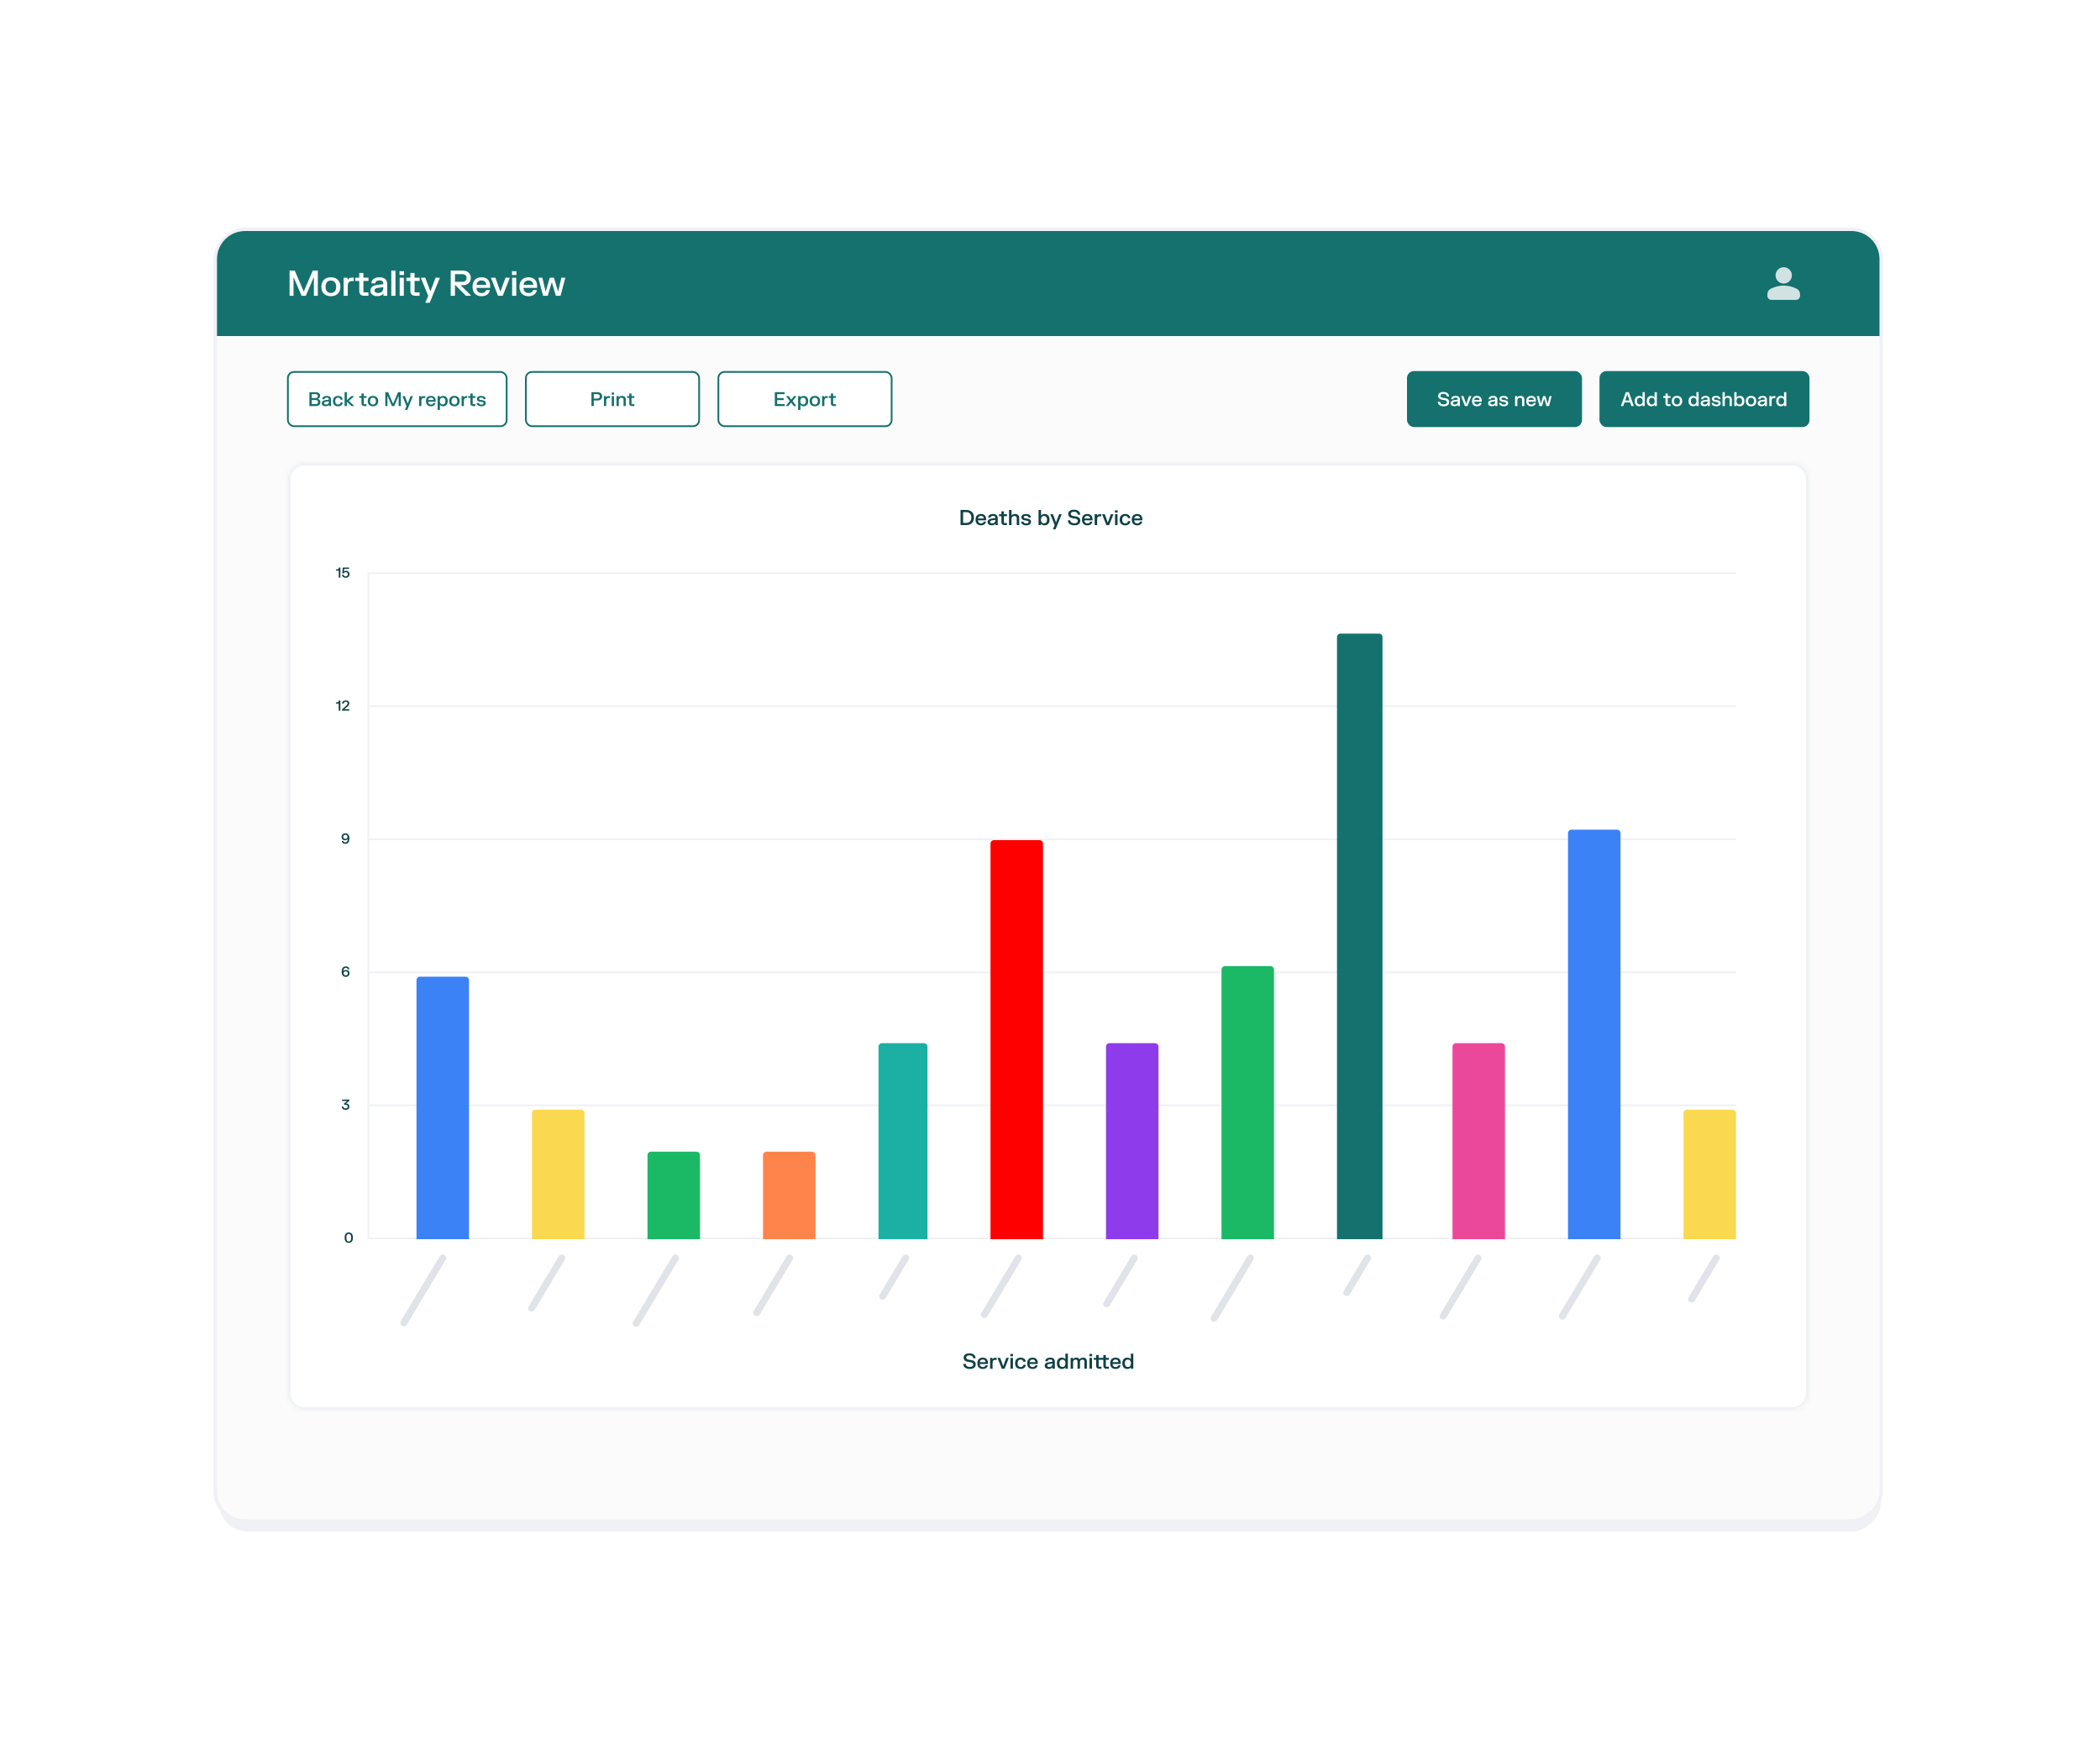 <?xml version="1.0" encoding="UTF-8"?>
<svg xmlns="http://www.w3.org/2000/svg" width="600" height="500" viewBox="0 0 600 500" fill="none">
  <g filter="url(#filter0_d_1070_9352)">
    <rect x="62.621" y="433.54" width="367.081" height="474.758" rx="8" transform="rotate(-90 62.621 433.54)" fill="#EFF1F4"></rect>
    <rect x="57.121" y="439.04" width="378.081" height="485.758" rx="13.5" transform="rotate(-90 57.121 439.04)" stroke="white" stroke-width="11"></rect>
  </g>
  <rect x="61.5" y="434.5" width="369" height="476" rx="8.5" transform="rotate(-90 61.5 434.5)" fill="#FBFBFB"></rect>
  <rect x="61.5" y="434.5" width="369" height="476" rx="8.5" transform="rotate(-90 61.5 434.5)" stroke="#EFF1F4"></rect>
  <path d="M62 74C62 69.582 65.582 66 70 66H529C533.418 66 537 69.582 537 74V96H62V74Z" fill="#14716D"></path>
  <path d="M82.735 77.3H84.215L86.745 83.195H86.825L89.355 77.3H90.81V84.5H89.68V79.3H89.6L87.37 84.5H86.17L83.94 79.3H83.86V84.5H82.735V77.3ZM91.811 81.92C91.811 80.155 92.931 79.215 94.536 79.215C96.131 79.215 97.256 80.155 97.256 81.92C97.256 83.68 96.131 84.62 94.536 84.62C92.931 84.62 91.811 83.68 91.811 81.92ZM93.011 81.92C93.011 83.07 93.616 83.695 94.536 83.695C95.451 83.695 96.056 83.07 96.056 81.92C96.056 80.765 95.451 80.145 94.536 80.145C93.616 80.145 93.011 80.765 93.011 81.92ZM98.178 79.335H99.313V79.935H99.393C99.578 79.545 99.918 79.305 100.623 79.305H101.068V80.29H100.628C99.748 80.29 99.363 80.745 99.363 81.725V84.5H98.178V79.335ZM101.499 79.335H102.649V77.97H103.834V79.335H105.294V80.25H103.834V83.44L103.914 83.52H105.269V84.5H104.074C103.184 84.5 102.649 84.04 102.649 83.16V80.25H101.499V79.335ZM106.102 80.795C106.207 79.83 107.047 79.215 108.432 79.215C109.812 79.215 110.642 79.83 110.642 81.185V84.5H109.547V83.88H109.467C109.272 84.23 108.797 84.6 107.772 84.6C106.627 84.6 105.837 84.025 105.837 83.04C105.837 82.005 106.632 81.54 107.667 81.41L109.507 81.18V81.055C109.507 80.38 109.142 80.105 108.412 80.105C107.682 80.105 107.262 80.38 107.207 80.945H106.102V80.795ZM107.017 82.975C107.017 83.425 107.392 83.695 108.002 83.695C108.847 83.695 109.507 83.25 109.507 82.295V82.035L107.922 82.245C107.372 82.32 107.017 82.53 107.017 82.975ZM111.803 77.3H112.988V84.5H111.803V77.3ZM114.194 79.335H115.379V84.5H114.194V79.335ZM114.154 78.565V77.475H115.429V78.565H114.154ZM116.109 79.335H117.259V77.97H118.444V79.335H119.904V80.25H118.444V83.44L118.524 83.52H119.879V84.5H118.684C117.794 84.5 117.259 84.04 117.259 83.16V80.25H116.109V79.335ZM120.286 79.335H121.506L122.936 83.145H123.016L124.441 79.335H125.631V79.485L122.761 86.5H121.571V86.35L122.346 84.515L120.286 79.485V79.335ZM132.221 77.3C133.496 77.3 134.511 78.03 134.511 79.38C134.511 80.73 133.546 81.46 132.361 81.46H131.606L134.511 84.35V84.5H133.131L130.091 81.435H129.991V84.5H128.776V77.3H132.221ZM129.991 80.505H132.036C132.786 80.505 133.316 80.135 133.316 79.415C133.316 78.69 132.786 78.315 132.036 78.315H129.991V80.505ZM135 81.915C135 80.135 136.02 79.215 137.585 79.215C139.14 79.215 140.04 80.155 140.04 81.71V82.24H136.135C136.155 83.105 136.69 83.71 137.58 83.71C138.44 83.71 138.815 83.25 138.895 82.86H139.935V83.01C139.795 83.685 139.175 84.62 137.595 84.62C136.025 84.62 135 83.695 135 81.915ZM136.15 81.36H138.925C138.915 80.655 138.465 80.115 137.57 80.115C136.7 80.115 136.215 80.67 136.15 81.36ZM140.315 79.335H141.54L142.935 83.23H143.015L144.415 79.335H145.61V79.485L143.635 84.5H142.29L140.315 79.485V79.335ZM146.316 79.335H147.501V84.5H146.316V79.335ZM146.276 78.565V77.475H147.551V78.565H146.276ZM148.421 81.915C148.421 80.135 149.441 79.215 151.006 79.215C152.561 79.215 153.461 80.155 153.461 81.71V82.24H149.556C149.576 83.105 150.111 83.71 151.001 83.71C151.861 83.71 152.236 83.25 152.316 82.86H153.356V83.01C153.216 83.685 152.596 84.62 151.016 84.62C149.446 84.62 148.421 83.695 148.421 81.915ZM149.571 81.36H152.346C152.336 80.655 151.886 80.115 150.991 80.115C150.121 80.115 149.636 80.67 149.571 81.36ZM153.844 79.335H154.964L155.859 83.175H155.944L157.074 79.335H158.279L159.414 83.175H159.494L160.389 79.335H161.479V79.485L160.164 84.5H158.819L157.699 80.715H157.619L156.504 84.5H155.154L153.844 79.485V79.335Z" fill="white"></path>
  <g opacity="0.8">
    <mask id="mask0_1070_9352" style="mask-type:alpha" maskUnits="userSpaceOnUse" x="503" y="74" width="14" height="14">
      <rect x="503" y="74" width="14" height="14" fill="#D9D9D9"></rect>
    </mask>
    <g mask="url(#mask0_1070_9352)">
      <path d="M509.633 81C508.992 81 508.442 80.771 507.986 80.314C507.529 79.858 507.3 79.308 507.3 78.667C507.3 78.025 507.529 77.476 507.986 77.019C508.442 76.562 508.992 76.333 509.633 76.333C510.275 76.333 510.824 76.562 511.281 77.019C511.738 77.476 511.967 78.025 511.967 78.667C511.967 79.308 511.738 79.858 511.281 80.314C510.824 80.771 510.275 81 509.633 81ZM504.967 84.5V84.033C504.967 83.703 505.052 83.399 505.222 83.122C505.392 82.845 505.618 82.633 505.9 82.487C506.503 82.186 507.115 81.96 507.738 81.809C508.36 81.659 508.992 81.583 509.633 81.583C510.275 81.583 510.907 81.659 511.529 81.809C512.152 81.96 512.764 82.186 513.367 82.487C513.649 82.633 513.875 82.845 514.045 83.122C514.215 83.399 514.3 83.703 514.3 84.033V84.5C514.3 84.821 514.186 85.095 513.957 85.324C513.729 85.552 513.454 85.667 513.133 85.667H506.133C505.813 85.667 505.538 85.552 505.31 85.324C505.081 85.095 504.967 84.821 504.967 84.5Z" fill="white"></path>
    </g>
  </g>
  <mask id="path-9-inside-1_1070_9352" fill="white">
    <path d="M82 137C82 134.239 84.239 132 87 132H512C514.761 132 517 134.239 517 137V398C517 400.761 514.761 403 512 403H87C84.239 403 82 400.761 82 398V137Z"></path>
  </mask>
  <path d="M82 137C82 134.239 84.239 132 87 132H512C514.761 132 517 134.239 517 137V398C517 400.761 514.761 403 512 403H87C84.239 403 82 400.761 82 398V137Z" fill="white"></path>
  <path d="M87 132V133H512V132V131H87V132ZM517 137H516V398H517H518V137H517ZM512 403V402H87V403V404H512V403ZM82 398H83V137H82H81V398H82ZM87 403V402C84.791 402 83 400.209 83 398H82H81C81 401.314 83.686 404 87 404V403ZM517 398H516C516 400.209 514.209 402 512 402V403V404C515.314 404 518 401.314 518 398H517ZM512 132V133C514.209 133 516 134.791 516 137H517H518C518 133.686 515.314 131 512 131V132ZM87 132V131C83.686 131 81 133.686 81 137H82H83C83 134.791 84.791 133 87 133V132Z" fill="#EFF1F4" mask="url(#path-9-inside-1_1070_9352)"></path>
  <path d="M276.097 145.68C277.414 145.68 278.275 146.499 278.275 147.84C278.275 149.181 277.414 150 276.097 150H274.441V145.68H276.097ZM275.179 149.376H276.07C276.937 149.376 277.525 148.845 277.525 147.84C277.525 146.835 276.937 146.304 276.07 146.304H275.179V149.376ZM278.728 148.449C278.728 147.381 279.34 146.829 280.279 146.829C281.212 146.829 281.752 147.393 281.752 148.326V148.644H279.409C279.421 149.163 279.742 149.526 280.276 149.526C280.792 149.526 281.017 149.25 281.065 149.016H281.689V149.106C281.605 149.511 281.233 150.072 280.285 150.072C279.343 150.072 278.728 149.517 278.728 148.449ZM279.418 148.116H281.083C281.077 147.693 280.807 147.369 280.27 147.369C279.748 147.369 279.457 147.702 279.418 148.116ZM282.338 147.777C282.401 147.198 282.905 146.829 283.736 146.829C284.564 146.829 285.062 147.198 285.062 148.011V150H284.405V149.628H284.357C284.24 149.838 283.955 150.06 283.34 150.06C282.653 150.06 282.179 149.715 282.179 149.124C282.179 148.503 282.656 148.224 283.277 148.146L284.381 148.008V147.933C284.381 147.528 284.162 147.363 283.724 147.363C283.286 147.363 283.034 147.528 283.001 147.867H282.338V147.777ZM282.887 149.085C282.887 149.355 283.112 149.517 283.478 149.517C283.985 149.517 284.381 149.25 284.381 148.677V148.521L283.43 148.647C283.1 148.692 282.887 148.818 282.887 149.085ZM285.434 146.901H286.124V146.082H286.835V146.901H287.711V147.45H286.835V149.364L286.883 149.412H287.696V150H286.979C286.445 150 286.124 149.724 286.124 149.196V147.45H285.434V146.901ZM288.297 145.68H289.008V147.225H289.056C289.269 146.946 289.608 146.835 290.016 146.835C290.748 146.835 291.207 147.21 291.207 147.975V150H290.496V148.035C290.496 147.606 290.256 147.405 289.836 147.405C289.38 147.405 289.008 147.666 289.008 148.266V150H288.297V145.68ZM291.827 147.738C291.827 147.177 292.301 146.832 293.144 146.832C293.99 146.832 294.479 147.177 294.53 147.765V147.855H293.885C293.864 147.486 293.57 147.366 293.147 147.366C292.727 147.366 292.499 147.486 292.499 147.723C292.499 147.957 292.688 148.044 292.955 148.08L293.537 148.158C294.155 148.242 294.578 148.515 294.578 149.085C294.578 149.661 294.131 150.069 293.231 150.069C292.325 150.069 291.8 149.661 291.764 149.112V149.022H292.424C292.448 149.382 292.787 149.535 293.231 149.535C293.675 149.535 293.9 149.382 293.9 149.124C293.9 148.872 293.705 148.77 293.378 148.725L292.796 148.647C292.214 148.569 291.827 148.299 291.827 147.738ZM296.729 145.68H297.44V147.24H297.485C297.713 146.949 298.058 146.835 298.46 146.835C299.249 146.835 299.879 147.363 299.879 148.452C299.879 149.535 299.249 150.066 298.46 150.066C298.049 150.066 297.695 149.949 297.47 149.64H297.422V150H296.729V145.68ZM297.41 148.452C297.41 149.13 297.761 149.505 298.286 149.505C298.811 149.505 299.162 149.13 299.162 148.452C299.162 147.771 298.811 147.396 298.286 147.396C297.761 147.396 297.41 147.771 297.41 148.452ZM300.106 146.901H300.838L301.696 149.187H301.744L302.599 146.901H303.313V146.991L301.591 151.2H300.877V151.11L301.342 150.009L300.106 146.991V146.901ZM305.209 146.817C305.209 146.088 305.791 145.611 306.859 145.611C307.93 145.611 308.56 146.1 308.608 146.928V147.018H307.918C307.888 146.412 307.444 146.19 306.865 146.19C306.289 146.19 305.929 146.406 305.929 146.802C305.929 147.198 306.247 147.363 306.784 147.435L307.255 147.501C308.143 147.624 308.659 147.981 308.659 148.764C308.659 149.559 308.059 150.069 306.961 150.069C305.866 150.069 305.152 149.562 305.104 148.722V148.632H305.794C305.851 149.253 306.34 149.49 306.952 149.49C307.558 149.49 307.942 149.25 307.942 148.8C307.942 148.362 307.603 148.197 307.054 148.122L306.583 148.056C305.701 147.933 305.209 147.549 305.209 146.817ZM309.126 148.449C309.126 147.381 309.738 146.829 310.677 146.829C311.61 146.829 312.15 147.393 312.15 148.326V148.644H309.807C309.819 149.163 310.14 149.526 310.674 149.526C311.19 149.526 311.415 149.25 311.463 149.016H312.087V149.106C312.003 149.511 311.631 150.072 310.683 150.072C309.741 150.072 309.126 149.517 309.126 148.449ZM309.816 148.116H311.481C311.475 147.693 311.205 147.369 310.668 147.369C310.146 147.369 309.855 147.702 309.816 148.116ZM312.76 146.901H313.441V147.258H313.489C313.6 147.03 313.804 146.889 314.227 146.889H314.659V147.48H314.23C313.702 147.48 313.471 147.756 313.471 148.344V150H312.76V146.901ZM314.918 146.901H315.653L316.49 149.238H316.538L317.378 146.901H318.095V146.991L316.91 150H316.103L314.918 146.991V146.901ZM318.579 146.901H319.29V150H318.579V146.901ZM318.555 146.439V145.785H319.32V146.439H318.555ZM319.902 148.452C319.902 147.384 320.553 146.829 321.498 146.829C322.431 146.829 322.896 147.381 322.935 147.921V148.011H322.278C322.248 147.72 322.05 147.39 321.516 147.39C320.967 147.39 320.616 147.765 320.616 148.452C320.616 149.136 320.964 149.511 321.516 149.511C322.059 149.511 322.251 149.178 322.284 148.869H322.947V148.959C322.899 149.52 322.44 150.072 321.498 150.072C320.55 150.072 319.902 149.517 319.902 148.452ZM323.365 148.449C323.365 147.381 323.977 146.829 324.916 146.829C325.849 146.829 326.389 147.393 326.389 148.326V148.644H324.046C324.058 149.163 324.379 149.526 324.913 149.526C325.429 149.526 325.654 149.25 325.702 149.016H326.326V149.106C326.242 149.511 325.87 150.072 324.922 150.072C323.98 150.072 323.365 149.517 323.365 148.449ZM324.055 148.116H325.72C325.714 147.693 325.444 147.369 324.907 147.369C324.385 147.369 324.094 147.702 324.055 148.116Z" fill="#0F4146"></path>
  <path d="M275.33 387.817C275.33 387.088 275.912 386.611 276.98 386.611C278.051 386.611 278.681 387.1 278.729 387.928V388.018H278.039C278.009 387.412 277.565 387.19 276.986 387.19C276.41 387.19 276.05 387.406 276.05 387.802C276.05 388.198 276.368 388.363 276.905 388.435L277.376 388.501C278.264 388.624 278.78 388.981 278.78 389.764C278.78 390.559 278.18 391.069 277.082 391.069C275.987 391.069 275.273 390.562 275.225 389.722V389.632H275.915C275.972 390.253 276.461 390.49 277.073 390.49C277.679 390.49 278.063 390.25 278.063 389.8C278.063 389.362 277.724 389.197 277.175 389.122L276.704 389.056C275.822 388.933 275.33 388.549 275.33 387.817ZM279.247 389.449C279.247 388.381 279.859 387.829 280.798 387.829C281.731 387.829 282.271 388.393 282.271 389.326V389.644H279.928C279.94 390.163 280.261 390.526 280.795 390.526C281.311 390.526 281.536 390.25 281.584 390.016H282.208V390.106C282.124 390.511 281.752 391.072 280.804 391.072C279.862 391.072 279.247 390.517 279.247 389.449ZM279.937 389.116H281.602C281.596 388.693 281.326 388.369 280.789 388.369C280.267 388.369 279.976 388.702 279.937 389.116ZM282.881 387.901H283.562V388.258H283.61C283.721 388.03 283.925 387.889 284.348 387.889H284.78V388.48H284.351C283.823 388.48 283.592 388.756 283.592 389.344V391H282.881V387.901ZM285.039 387.901H285.774L286.611 390.238H286.659L287.499 387.901H288.216V387.991L287.031 391H286.224L285.039 387.991V387.901ZM288.7 387.901H289.411V391H288.7V387.901ZM288.676 387.439V386.785H289.441V387.439H288.676ZM290.023 389.452C290.023 388.384 290.674 387.829 291.619 387.829C292.552 387.829 293.017 388.381 293.056 388.921V389.011H292.399C292.369 388.72 292.171 388.39 291.637 388.39C291.088 388.39 290.737 388.765 290.737 389.452C290.737 390.136 291.085 390.511 291.637 390.511C292.18 390.511 292.372 390.178 292.405 389.869H293.068V389.959C293.02 390.52 292.561 391.072 291.619 391.072C290.671 391.072 290.023 390.517 290.023 389.452ZM293.486 389.449C293.486 388.381 294.098 387.829 295.037 387.829C295.97 387.829 296.51 388.393 296.51 389.326V389.644H294.167C294.179 390.163 294.5 390.526 295.034 390.526C295.55 390.526 295.775 390.25 295.823 390.016H296.447V390.106C296.363 390.511 295.991 391.072 295.043 391.072C294.101 391.072 293.486 390.517 293.486 389.449ZM294.176 389.116H295.841C295.835 388.693 295.565 388.369 295.028 388.369C294.506 388.369 294.215 388.702 294.176 389.116ZM298.654 388.777C298.717 388.198 299.221 387.829 300.052 387.829C300.88 387.829 301.378 388.198 301.378 389.011V391H300.721V390.628H300.673C300.556 390.838 300.271 391.06 299.656 391.06C298.969 391.06 298.495 390.715 298.495 390.124C298.495 389.503 298.972 389.224 299.593 389.146L300.697 389.008V388.933C300.697 388.528 300.478 388.363 300.04 388.363C299.602 388.363 299.35 388.528 299.317 388.867H298.654V388.777ZM299.203 390.085C299.203 390.355 299.428 390.517 299.794 390.517C300.301 390.517 300.697 390.25 300.697 389.677V389.521L299.746 389.647C299.416 389.692 299.203 389.818 299.203 390.085ZM305.111 386.68V391H304.421V390.64H304.373C304.145 390.949 303.794 391.066 303.383 391.066C302.591 391.066 301.964 390.535 301.964 389.452C301.964 388.363 302.591 387.835 303.383 387.835C303.785 387.835 304.127 387.949 304.355 388.24H304.403V386.68H305.111ZM302.681 389.452C302.681 390.13 303.032 390.505 303.557 390.505C304.082 390.505 304.433 390.13 304.433 389.452C304.433 388.771 304.082 388.396 303.557 388.396C303.032 388.396 302.681 388.771 302.681 389.452ZM305.897 387.901H306.569V388.216H306.617C306.743 388.039 306.989 387.835 307.526 387.835C308.06 387.835 308.303 388.072 308.405 388.3H308.453C308.609 388.06 308.87 387.835 309.47 387.835C310.121 387.835 310.529 388.21 310.529 388.873V391H309.83V388.939C309.83 388.585 309.641 388.402 309.272 388.402C308.864 388.402 308.564 388.621 308.564 389.155V391H307.865V388.939C307.865 388.585 307.679 388.402 307.304 388.402C306.899 388.402 306.596 388.621 306.596 389.155V391H305.897V387.901ZM311.288 387.901H311.999V391H311.288V387.901ZM311.264 387.439V386.785H312.029V387.439H311.264ZM312.497 387.901H313.187V387.082H313.898V387.901H315.245V387.082H315.956V387.901H316.832V388.45H315.956V390.364L316.004 390.412H316.817V391H316.1C315.566 391 315.245 390.724 315.245 390.196V388.45H313.898V390.364L313.946 390.412H314.711V391H314.042C313.508 391 313.187 390.724 313.187 390.196V388.45H312.497V387.901ZM317.193 389.449C317.193 388.381 317.805 387.829 318.744 387.829C319.677 387.829 320.217 388.393 320.217 389.326V389.644H317.874C317.886 390.163 318.207 390.526 318.741 390.526C319.257 390.526 319.482 390.25 319.53 390.016H320.154V390.106C320.07 390.511 319.698 391.072 318.75 391.072C317.808 391.072 317.193 390.517 317.193 389.449ZM317.883 389.116H319.548C319.542 388.693 319.272 388.369 318.735 388.369C318.213 388.369 317.922 388.702 317.883 389.116ZM323.803 386.68V391H323.113V390.64H323.065C322.837 390.949 322.486 391.066 322.075 391.066C321.283 391.066 320.656 390.535 320.656 389.452C320.656 388.363 321.283 387.835 322.075 387.835C322.477 387.835 322.819 387.949 323.047 388.24H323.095V386.68H323.803ZM321.373 389.452C321.373 390.13 321.724 390.505 322.249 390.505C322.774 390.505 323.125 390.13 323.125 389.452C323.125 388.771 322.774 388.396 322.249 388.396C321.724 388.396 321.373 388.771 321.373 389.452Z" fill="#0F4146"></path>
  <path d="M98.469 353.56C98.469 352.594 98.887 352.072 99.647 352.072C100.407 352.072 100.825 352.594 100.825 353.56C100.825 354.526 100.407 355.048 99.647 355.048C98.887 355.048 98.469 354.526 98.469 353.56ZM98.953 353.56C98.953 354.284 99.197 354.656 99.647 354.656C100.097 354.656 100.341 354.284 100.341 353.56C100.341 352.836 100.097 352.486 99.647 352.486C99.197 352.486 98.953 352.836 98.953 353.56Z" fill="#0F4146"></path>
  <path d="M97.754 314.12H99.806V314.462L98.856 315.248H98.898C99.412 315.248 99.812 315.526 99.812 316.094C99.81 316.682 99.42 317.048 98.744 317.048C98.068 317.048 97.656 316.682 97.65 316.186V316.126H98.098C98.108 316.432 98.346 316.652 98.738 316.652C99.134 316.652 99.346 316.432 99.348 316.1C99.348 315.766 99.11 315.58 98.688 315.58H98.304V315.24L99.174 314.516H97.754V314.12Z" fill="#0F4146"></path>
  <path d="M99.857 278.044C99.857 278.624 99.459 279.046 98.785 279.046C98.091 279.046 97.629 278.638 97.629 277.638C97.629 276.516 98.101 276.074 98.807 276.074C99.485 276.074 99.757 276.474 99.789 276.832V276.892H99.353C99.325 276.674 99.181 276.464 98.817 276.464C98.391 276.464 98.109 276.758 98.097 277.456H98.127C98.229 277.276 98.457 277.09 98.879 277.09C99.459 277.09 99.857 277.46 99.857 278.044ZM98.165 278.06C98.165 278.422 98.411 278.652 98.783 278.652C99.151 278.652 99.397 278.422 99.397 278.06C99.397 277.698 99.151 277.468 98.783 277.468C98.411 277.468 98.165 277.698 98.165 278.06Z" fill="#0F4146"></path>
  <path d="M97.599 239.076C97.599 238.496 97.997 238.074 98.671 238.074C99.365 238.074 99.827 238.482 99.827 239.482C99.827 240.604 99.355 241.046 98.649 241.046C97.971 241.046 97.699 240.646 97.667 240.288V240.228H98.103C98.131 240.446 98.275 240.656 98.639 240.656C99.065 240.656 99.347 240.362 99.359 239.664H99.329C99.227 239.844 98.999 240.03 98.577 240.03C97.997 240.03 97.599 239.66 97.599 239.076ZM98.059 239.06C98.059 239.422 98.305 239.652 98.673 239.652C99.045 239.652 99.291 239.422 99.291 239.06C99.291 238.698 99.045 238.468 98.673 238.468C98.305 238.468 98.059 238.698 98.059 239.06Z" fill="#0F4146"></path>
  <path d="M95.979 201.008V200.658H96.163C96.659 200.658 96.797 200.492 96.797 200.156V200.12H97.245V203H96.771V201.008H95.979ZM97.755 200.926C97.771 200.378 98.183 200.07 98.801 200.07C99.421 200.07 99.795 200.378 99.795 200.892C99.795 201.402 99.453 201.686 99.033 202.046L98.399 202.604H99.817V203H97.721V202.674L98.817 201.68C99.129 201.394 99.319 201.202 99.319 200.916C99.319 200.638 99.133 200.468 98.795 200.468C98.453 200.468 98.219 200.634 98.211 200.986H97.755V200.926Z" fill="#0F4146"></path>
  <path d="M95.987 163.008V162.658H96.171C96.667 162.658 96.805 162.492 96.805 162.156V162.12H97.253V165H96.779V163.008H95.987ZM97.939 162.12H99.721V162.516H98.347L98.269 163.278H98.301C98.391 163.176 98.575 163.048 98.911 163.048C99.451 163.048 99.855 163.402 99.855 164.016C99.855 164.634 99.469 165.048 98.771 165.048C98.075 165.048 97.725 164.64 97.711 164.232V164.172H98.163C98.175 164.416 98.379 164.652 98.767 164.652C99.159 164.652 99.387 164.402 99.387 164.034C99.387 163.676 99.155 163.438 98.787 163.438C98.485 163.438 98.291 163.606 98.213 163.816H97.775L97.939 162.12Z" fill="#0F4146"></path>
  <line x1="105.25" y1="164" x2="105.25" y2="354" stroke="#EFF1F4" stroke-width="0.5"></line>
  <line x1="105" y1="353.75" x2="496" y2="353.75" stroke="#EFF1F4" stroke-width="0.5"></line>
  <line x1="105" y1="277.75" x2="496" y2="277.75" stroke="#EFF1F4" stroke-width="0.5"></line>
  <line x1="105" y1="239.75" x2="496" y2="239.75" stroke="#EFF1F4" stroke-width="0.5"></line>
  <line x1="105" y1="201.75" x2="496" y2="201.75" stroke="#EFF1F4" stroke-width="0.5"></line>
  <line x1="105" y1="315.75" x2="496" y2="315.75" stroke="#EFF1F4" stroke-width="0.5"></line>
  <line x1="105" y1="163.75" x2="496" y2="163.75" stroke="#EFF1F4" stroke-width="0.5"></line>
  <path d="M119 280C119 279.448 119.448 279 120 279H133C133.552 279 134 279.448 134 280V354H119V280Z" fill="#3B82F6"></path>
  <path d="M152 318C152 317.448 152.448 317 153 317H166C166.552 317 167 317.448 167 318V354H152V318Z" fill="#FAD850"></path>
  <path d="M185 330C185 329.448 185.448 329 186 329H199C199.552 329 200 329.448 200 330V354H185V330Z" fill="#1BB965"></path>
  <path d="M218 330C218 329.448 218.448 329 219 329H232C232.552 329 233 329.448 233 330V354H218V330Z" fill="#FF844B"></path>
  <path d="M251 299C251 298.448 251.448 298 252 298H264C264.552 298 265 298.448 265 299V354H251V299Z" fill="#1CB0A5"></path>
  <path d="M283 241C283 240.448 283.448 240 284 240H297C297.552 240 298 240.448 298 241V354H283V241Z" fill="#FF0000"></path>
  <path d="M316 299C316 298.448 316.448 298 317 298H330C330.552 298 331 298.448 331 299V354H316V299Z" fill="#8E3CEB"></path>
  <path d="M349 277C349 276.448 349.448 276 350 276H363C363.552 276 364 276.448 364 277V354H349V277Z" fill="#1BB965"></path>
  <path d="M382 182C382 181.448 382.448 181 383 181H394C394.552 181 395 181.448 395 182V354H382V182Z" fill="#14716D"></path>
  <path d="M415 299C415 298.448 415.448 298 416 298H429C429.552 298 430 298.448 430 299V354H415V299Z" fill="#EC4899"></path>
  <path d="M448 238C448 237.448 448.448 237 449 237H462C462.552 237 463 237.448 463 238V354H448V238Z" fill="#3B82F6"></path>
  <path d="M481 318C481 317.448 481.448 317 482 317H495C495.552 317 496 317.448 496 318V354H481V318Z" fill="#FAD850"></path>
  <rect x="114" y="378.246" width="23.614" height="2" rx="1" transform="rotate(-59.022 114 378.246)" fill="#E0E4E9"></rect>
  <rect x="150.521" y="374.045" width="18.714" height="2" rx="1" transform="rotate(-59.022 150.521 374.045)" fill="#E0E4E9"></rect>
  <rect x="180.385" y="378.401" width="23.795" height="2" rx="1" transform="rotate(-59.022 180.385 378.401)" fill="#E0E4E9"></rect>
  <rect x="214.832" y="375.349" width="20.235" height="2" rx="1" transform="rotate(-59.022 214.832 375.349)" fill="#E0E4E9"></rect>
  <rect x="250.807" y="370.673" width="14.781" height="2" rx="1" transform="rotate(-59.022 250.807 370.673)" fill="#E0E4E9"></rect>
  <rect x="279.877" y="375.874" width="20.847" height="2" rx="1" transform="rotate(-59.022 279.877 375.874)" fill="#E0E4E9"></rect>
  <rect x="314.832" y="372.821" width="17.287" height="2" rx="1" transform="rotate(-59.022 314.832 372.821)" fill="#E0E4E9"></rect>
  <rect x="345.516" y="376.958" width="22.112" height="2" rx="1" transform="rotate(-59.022 345.516 376.958)" fill="#E0E4E9"></rect>
  <rect x="383.428" y="369.584" width="13.511" height="2" rx="1" transform="rotate(-59.022 383.428 369.584)" fill="#E0E4E9"></rect>
  <rect x="410.943" y="376.341" width="21.392" height="2" rx="1" transform="rotate(-59.022 410.943 376.341)" fill="#E0E4E9"></rect>
  <rect x="445" y="376.341" width="21.392" height="2" rx="1" transform="rotate(-59.022 445 376.341)" fill="#E0E4E9"></rect>
  <rect x="481.916" y="371.483" width="15.726" height="2" rx="1" transform="rotate(-59.022 481.916 371.483)" fill="#E0E4E9"></rect>
  <rect x="82.25" y="106.25" width="62.5" height="15.5" rx="1.75" fill="white"></rect>
  <rect x="82.25" y="106.25" width="62.5" height="15.5" rx="1.75" stroke="#14716D" stroke-width="0.5"></rect>
  <path d="M90.211 112.04C90.923 112.04 91.46 112.362 91.46 113.033C91.46 113.662 91.05 113.871 90.824 113.921V113.965C91.077 114.023 91.545 114.223 91.545 114.908C91.545 115.64 90.967 116 90.241 116H88.404V112.04H90.211ZM89.073 115.442H90.15C90.574 115.442 90.879 115.285 90.879 114.856C90.879 114.427 90.574 114.273 90.15 114.273H89.073V115.442ZM89.073 113.715H90.118C90.516 113.715 90.813 113.569 90.813 113.156C90.813 112.744 90.516 112.598 90.118 112.598H89.073V113.715ZM92.088 113.962C92.145 113.431 92.607 113.093 93.369 113.093C94.128 113.093 94.585 113.431 94.585 114.177V116H93.982V115.659H93.938C93.831 115.851 93.57 116.055 93.006 116.055C92.376 116.055 91.942 115.739 91.942 115.197C91.942 114.628 92.379 114.372 92.948 114.3L93.96 114.174V114.105C93.96 113.734 93.76 113.583 93.358 113.583C92.957 113.583 92.725 113.734 92.695 114.045H92.088V113.962ZM92.591 115.161C92.591 115.409 92.797 115.557 93.132 115.557C93.597 115.557 93.96 115.312 93.96 114.787V114.644L93.088 114.76C92.786 114.801 92.591 114.916 92.591 115.161ZM95.121 114.581C95.121 113.602 95.718 113.093 96.585 113.093C97.44 113.093 97.866 113.599 97.902 114.094V114.177H97.299C97.272 113.91 97.091 113.607 96.601 113.607C96.098 113.607 95.776 113.951 95.776 114.581C95.776 115.208 96.095 115.552 96.601 115.552C97.099 115.552 97.275 115.246 97.305 114.963H97.913V115.046C97.869 115.56 97.448 116.066 96.585 116.066C95.716 116.066 95.121 115.557 95.121 114.581ZM98.453 112.04H99.104V114.254H99.148L100.391 113.159H101.139V113.242L99.668 114.512L101.161 115.917V116H100.397L99.148 114.804H99.104V116H98.453V112.04ZM102.644 113.159H103.276V112.408H103.928V113.159H104.731V113.662H103.928V115.417L103.972 115.461H104.717V116H104.06C103.571 116 103.276 115.747 103.276 115.263V113.662H102.644V113.159ZM105.063 114.581C105.063 113.61 105.679 113.093 106.562 113.093C107.439 113.093 108.058 113.61 108.058 114.581C108.058 115.549 107.439 116.066 106.562 116.066C105.679 116.066 105.063 115.549 105.063 114.581ZM105.723 114.581C105.723 115.213 106.056 115.557 106.562 115.557C107.065 115.557 107.398 115.213 107.398 114.581C107.398 113.946 107.065 113.605 106.562 113.605C106.056 113.605 105.723 113.946 105.723 114.581ZM110.082 112.04H110.896L112.287 115.282H112.331L113.723 112.04H114.523V116H113.902V113.14H113.858L112.631 116H111.971L110.745 113.14H110.701V116H110.082V112.04ZM115.008 113.159H115.679L116.465 115.255H116.509L117.293 113.159H117.948V113.242L116.369 117.1H115.715V117.018L116.141 116.008L115.008 113.242V113.159ZM119.744 113.159H120.368V113.486H120.412C120.514 113.277 120.701 113.148 121.088 113.148H121.484V113.69H121.091C120.607 113.69 120.395 113.943 120.395 114.482V116H119.744V113.159ZM121.708 114.578C121.708 113.599 122.269 113.093 123.13 113.093C123.985 113.093 124.48 113.61 124.48 114.465V114.757H122.333C122.344 115.233 122.638 115.565 123.127 115.565C123.6 115.565 123.807 115.312 123.851 115.098H124.423V115.18C124.346 115.552 124.005 116.066 123.136 116.066C122.272 116.066 121.708 115.557 121.708 114.578ZM122.341 114.273H123.867C123.862 113.885 123.614 113.588 123.122 113.588C122.643 113.588 122.377 113.893 122.341 114.273ZM125.039 117.1V113.159H125.675V113.489H125.719C125.925 113.206 126.249 113.099 126.626 113.099C127.349 113.099 127.927 113.583 127.927 114.581C127.927 115.574 127.349 116.061 126.626 116.061C126.258 116.061 125.941 115.956 125.732 115.686H125.691V117.1H125.039ZM125.664 114.581C125.664 115.202 125.985 115.546 126.467 115.546C126.948 115.546 127.27 115.202 127.27 114.581C127.27 113.957 126.948 113.613 126.467 113.613C125.985 113.613 125.664 113.957 125.664 114.581ZM128.331 114.581C128.331 113.61 128.947 113.093 129.83 113.093C130.707 113.093 131.326 113.61 131.326 114.581C131.326 115.549 130.707 116.066 129.83 116.066C128.947 116.066 128.331 115.549 128.331 114.581ZM128.991 114.581C128.991 115.213 129.324 115.557 129.83 115.557C130.333 115.557 130.666 115.213 130.666 114.581C130.666 113.946 130.333 113.605 129.83 113.605C129.324 113.605 128.991 113.946 128.991 114.581ZM131.888 113.159H132.512V113.489H132.556C132.658 113.275 132.845 113.143 133.232 113.143H133.477V113.684H133.235C132.751 113.684 132.539 113.935 132.539 114.474V116H131.888V113.159ZM133.769 113.159H134.402V112.408H135.054V113.159H135.857V113.662H135.054V115.417L135.098 115.461H135.843V116H135.186C134.696 116 134.402 115.747 134.402 115.263V113.662H133.769V113.159ZM136.262 113.926C136.262 113.412 136.697 113.096 137.469 113.096C138.245 113.096 138.693 113.412 138.74 113.951V114.034H138.149C138.129 113.695 137.86 113.585 137.472 113.585C137.087 113.585 136.878 113.695 136.878 113.913C136.878 114.127 137.051 114.207 137.296 114.24L137.83 114.311C138.396 114.388 138.784 114.639 138.784 115.161C138.784 115.689 138.374 116.063 137.549 116.063C136.719 116.063 136.237 115.689 136.204 115.186V115.103H136.809C136.831 115.433 137.142 115.574 137.549 115.574C137.956 115.574 138.162 115.433 138.162 115.197C138.162 114.966 137.984 114.872 137.684 114.831L137.15 114.76C136.617 114.688 136.262 114.441 136.262 113.926Z" fill="#14716D"></path>
  <rect x="150.25" y="106.25" width="49.5" height="15.5" rx="1.75" fill="white"></rect>
  <rect x="150.25" y="106.25" width="49.5" height="15.5" rx="1.75" stroke="#14716D" stroke-width="0.5"></rect>
  <path d="M170.762 112.04C171.48 112.04 172.052 112.463 172.052 113.22C172.052 113.976 171.48 114.408 170.762 114.408H169.66V116H168.986V112.04H170.762ZM169.66 113.849H170.652C171.092 113.849 171.384 113.627 171.384 113.225C171.384 112.818 171.092 112.598 170.652 112.598H169.66V113.849ZM172.551 113.159H173.175V113.486H173.219C173.321 113.277 173.508 113.148 173.896 113.148H174.292V113.69H173.899C173.415 113.69 173.203 113.943 173.203 114.482V116H172.551V113.159ZM174.78 113.159H175.432V116H174.78V113.159ZM174.758 112.736V112.136H175.459V112.736H174.758ZM176.15 113.159H176.78V113.473H176.824C177.019 113.206 177.338 113.099 177.72 113.099C178.391 113.099 178.804 113.442 178.804 114.144V116H178.152V114.199C178.152 113.805 177.94 113.621 177.555 113.621C177.134 113.621 176.802 113.86 176.802 114.41V116H176.15V113.159ZM179.154 113.159H179.787V112.408H180.438V113.159H181.241V113.662H180.438V115.417L180.482 115.461H181.228V116H180.57C180.081 116 179.787 115.747 179.787 115.263V113.662H179.154V113.159Z" fill="#14716D"></path>
  <rect x="205.25" y="106.25" width="49.5" height="15.5" rx="1.75" fill="white"></rect>
  <rect x="205.25" y="106.25" width="49.5" height="15.5" rx="1.75" stroke="#14716D" stroke-width="0.5"></rect>
  <path d="M221.375 112.04H224.186V112.598H222.049V113.723H223.911V114.281H222.049V115.442H224.224V116H221.375V112.04ZM224.667 113.159H225.341L226.047 114.116H226.091L226.853 113.159H227.513V113.242L226.465 114.562L227.466 115.917V116H226.795L226.056 115.002H226.012L225.222 116H224.56V115.917L225.638 114.556L224.667 113.242V113.159ZM228.035 117.1V113.159H228.67V113.489H228.714C228.92 113.206 229.245 113.099 229.621 113.099C230.345 113.099 230.922 113.583 230.922 114.581C230.922 115.574 230.345 116.061 229.621 116.061C229.253 116.061 228.937 115.956 228.728 115.686H228.686V117.1H228.035ZM228.659 114.581C228.659 115.202 228.981 115.546 229.462 115.546C229.943 115.546 230.265 115.202 230.265 114.581C230.265 113.957 229.943 113.613 229.462 113.613C228.981 113.613 228.659 113.957 228.659 114.581ZM231.326 114.581C231.326 113.61 231.942 113.093 232.825 113.093C233.702 113.093 234.321 113.61 234.321 114.581C234.321 115.549 233.702 116.066 232.825 116.066C231.942 116.066 231.326 115.549 231.326 114.581ZM231.986 114.581C231.986 115.213 232.319 115.557 232.825 115.557C233.328 115.557 233.661 115.213 233.661 114.581C233.661 113.946 233.328 113.605 232.825 113.605C232.319 113.605 231.986 113.946 231.986 114.581ZM234.883 113.159H235.507V113.489H235.551C235.653 113.275 235.84 113.143 236.227 113.143H236.472V113.684H236.23C235.746 113.684 235.534 113.935 235.534 114.474V116H234.883V113.159ZM236.765 113.159H237.397V112.408H238.049V113.159H238.852V113.662H238.049V115.417L238.093 115.461H238.838V116H238.181C237.691 116 237.397 115.747 237.397 115.263V113.662H236.765V113.159Z" fill="#14716D"></path>
  <rect x="402" y="106" width="50" height="16" rx="2" fill="#14716D"></rect>
  <path d="M410.894 113.082C410.894 112.414 411.427 111.977 412.406 111.977C413.388 111.977 413.966 112.425 414.01 113.184V113.266H413.377C413.35 112.711 412.943 112.507 412.412 112.507C411.884 112.507 411.554 112.705 411.554 113.068C411.554 113.431 411.845 113.583 412.338 113.649L412.769 113.709C413.583 113.822 414.056 114.149 414.056 114.867C414.056 115.596 413.506 116.063 412.5 116.063C411.496 116.063 410.842 115.598 410.798 114.828V114.746H411.43C411.482 115.315 411.931 115.532 412.492 115.532C413.047 115.532 413.399 115.312 413.399 114.9C413.399 114.498 413.088 114.347 412.585 114.278L412.153 114.218C411.345 114.105 410.894 113.753 410.894 113.082ZM414.62 113.962C414.678 113.431 415.14 113.093 415.901 113.093C416.66 113.093 417.117 113.431 417.117 114.177V116H416.515V115.659H416.471C416.363 115.851 416.102 116.055 415.538 116.055C414.909 116.055 414.474 115.739 414.474 115.197C414.474 114.628 414.911 114.372 415.481 114.3L416.493 114.174V114.105C416.493 113.734 416.292 113.583 415.89 113.583C415.489 113.583 415.258 113.734 415.228 114.045H414.62V113.962ZM415.123 115.161C415.123 115.409 415.329 115.557 415.665 115.557C416.13 115.557 416.493 115.312 416.493 114.787V114.644L415.621 114.76C415.318 114.801 415.123 114.916 415.123 115.161ZM417.458 113.159H418.131L418.899 115.301H418.943L419.713 113.159H420.37V113.242L419.284 116H418.544L417.458 113.242V113.159ZM420.581 114.578C420.581 113.599 421.142 113.093 422.003 113.093C422.858 113.093 423.353 113.61 423.353 114.465V114.757H421.205C421.216 115.233 421.51 115.565 422 115.565C422.473 115.565 422.679 115.312 422.723 115.098H423.295V115.18C423.218 115.552 422.877 116.066 422.008 116.066C421.145 116.066 420.581 115.557 420.581 114.578ZM421.213 114.273H422.74C422.734 113.885 422.487 113.588 421.994 113.588C421.516 113.588 421.249 113.893 421.213 114.273ZM425.319 113.962C425.377 113.431 425.839 113.093 426.6 113.093C427.359 113.093 427.816 113.431 427.816 114.177V116H427.214V115.659H427.17C427.062 115.851 426.801 116.055 426.237 116.055C425.608 116.055 425.173 115.739 425.173 115.197C425.173 114.628 425.61 114.372 426.18 114.3L427.192 114.174V114.105C427.192 113.734 426.991 113.583 426.589 113.583C426.188 113.583 425.957 113.734 425.927 114.045H425.319V113.962ZM425.822 115.161C425.822 115.409 426.028 115.557 426.364 115.557C426.829 115.557 427.192 115.312 427.192 114.787V114.644L426.32 114.76C426.017 114.801 425.822 114.916 425.822 115.161ZM428.383 113.926C428.383 113.412 428.818 113.096 429.59 113.096C430.366 113.096 430.814 113.412 430.861 113.951V114.034H430.27C430.25 113.695 429.981 113.585 429.593 113.585C429.208 113.585 428.999 113.695 428.999 113.913C428.999 114.127 429.172 114.207 429.417 114.24L429.951 114.311C430.517 114.388 430.905 114.639 430.905 115.161C430.905 115.689 430.495 116.063 429.67 116.063C428.84 116.063 428.358 115.689 428.325 115.186V115.103H428.93C428.952 115.433 429.263 115.574 429.67 115.574C430.077 115.574 430.283 115.433 430.283 115.197C430.283 114.966 430.105 114.872 429.805 114.831L429.271 114.76C428.738 114.688 428.383 114.441 428.383 113.926ZM432.876 113.159H433.506V113.473H433.55C433.745 113.206 434.064 113.099 434.447 113.099C435.118 113.099 435.53 113.442 435.53 114.144V116H434.878V114.199C434.878 113.805 434.667 113.621 434.282 113.621C433.861 113.621 433.528 113.86 433.528 114.41V116H432.876V113.159ZM436.071 114.578C436.071 113.599 436.632 113.093 437.493 113.093C438.348 113.093 438.843 113.61 438.843 114.465V114.757H436.695C436.706 115.233 437.001 115.565 437.49 115.565C437.963 115.565 438.169 115.312 438.213 115.098H438.785V115.18C438.708 115.552 438.367 116.066 437.498 116.066C436.635 116.066 436.071 115.557 436.071 114.578ZM436.704 114.273H438.23C438.224 113.885 437.977 113.588 437.485 113.588C437.006 113.588 436.739 113.893 436.704 114.273ZM439.109 113.159H439.725L440.217 115.271H440.264L440.885 113.159H441.548L442.172 115.271H442.216L442.709 113.159H443.308V113.242L442.585 116H441.845L441.229 113.918H441.185L440.572 116H439.829L439.109 113.242V113.159Z" fill="white"></path>
  <rect x="457" y="106" width="60" height="16" rx="2" fill="#14716D"></rect>
  <path d="M464.524 112.04H465.39L466.79 115.917V116H466.107L465.747 114.966H464.152L463.792 116H463.127V115.917L464.524 112.04ZM464.334 114.394H465.566L464.972 112.692H464.928L464.334 114.394ZM469.939 112.04V116H469.307V115.67H469.263C469.054 115.953 468.732 116.061 468.355 116.061C467.629 116.061 467.055 115.574 467.055 114.581C467.055 113.583 467.629 113.099 468.355 113.099C468.724 113.099 469.037 113.203 469.246 113.47H469.29V112.04H469.939ZM467.712 114.581C467.712 115.202 468.034 115.546 468.515 115.546C468.996 115.546 469.318 115.202 469.318 114.581C469.318 113.957 468.996 113.613 468.515 113.613C468.034 113.613 467.712 113.957 467.712 114.581ZM473.388 112.04V116H472.755V115.67H472.711C472.502 115.953 472.18 116.061 471.804 116.061C471.078 116.061 470.503 115.574 470.503 114.581C470.503 113.583 471.078 113.099 471.804 113.099C472.172 113.099 472.486 113.203 472.695 113.47H472.739V112.04H473.388ZM471.16 114.581C471.16 115.202 471.482 115.546 471.963 115.546C472.444 115.546 472.766 115.202 472.766 114.581C472.766 113.957 472.444 113.613 471.963 113.613C471.482 113.613 471.16 113.957 471.16 114.581ZM475.222 113.159H475.854V112.408H476.506V113.159H477.309V113.662H476.506V115.417L476.55 115.461H477.295V116H476.638C476.148 116 475.854 115.747 475.854 115.263V113.662H475.222V113.159ZM477.641 114.581C477.641 113.61 478.257 113.093 479.14 113.093C480.017 113.093 480.636 113.61 480.636 114.581C480.636 115.549 480.017 116.066 479.14 116.066C478.257 116.066 477.641 115.549 477.641 114.581ZM478.301 114.581C478.301 115.213 478.634 115.557 479.14 115.557C479.643 115.557 479.976 115.213 479.976 114.581C479.976 113.946 479.643 113.605 479.14 113.605C478.634 113.605 478.301 113.946 478.301 114.581ZM485.322 112.04V116H484.69V115.67H484.646C484.437 115.953 484.115 116.061 483.738 116.061C483.012 116.061 482.437 115.574 482.437 114.581C482.437 113.583 483.012 113.099 483.738 113.099C484.107 113.099 484.42 113.203 484.629 113.47H484.673V112.04H485.322ZM483.095 114.581C483.095 115.202 483.416 115.546 483.898 115.546C484.379 115.546 484.701 115.202 484.701 114.581C484.701 113.957 484.379 113.613 483.898 113.613C483.416 113.613 483.095 113.957 483.095 114.581ZM486.031 113.962C486.089 113.431 486.551 113.093 487.313 113.093C488.072 113.093 488.528 113.431 488.528 114.177V116H487.926V115.659H487.882C487.775 115.851 487.514 116.055 486.95 116.055C486.32 116.055 485.886 115.739 485.886 115.197C485.886 114.628 486.323 114.372 486.892 114.3L487.904 114.174V114.105C487.904 113.734 487.703 113.583 487.302 113.583C486.9 113.583 486.669 113.734 486.639 114.045H486.031V113.962ZM486.535 115.161C486.535 115.409 486.741 115.557 487.076 115.557C487.541 115.557 487.904 115.312 487.904 114.787V114.644L487.032 114.76C486.73 114.801 486.535 114.916 486.535 115.161ZM489.096 113.926C489.096 113.412 489.53 113.096 490.303 113.096C491.078 113.096 491.527 113.412 491.573 113.951V114.034H490.982C490.963 113.695 490.693 113.585 490.306 113.585C489.921 113.585 489.712 113.695 489.712 113.913C489.712 114.127 489.885 114.207 490.13 114.24L490.663 114.311C491.23 114.388 491.617 114.639 491.617 115.161C491.617 115.689 491.208 116.063 490.383 116.063C489.552 116.063 489.071 115.689 489.038 115.186V115.103H489.643C489.665 115.433 489.976 115.574 490.383 115.574C490.79 115.574 490.996 115.433 490.996 115.197C490.996 114.966 490.817 114.872 490.517 114.831L489.984 114.76C489.45 114.688 489.096 114.441 489.096 113.926ZM492.149 112.04H492.801V113.456H492.845C493.04 113.2 493.351 113.099 493.725 113.099C494.396 113.099 494.817 113.442 494.817 114.144V116H494.165V114.199C494.165 113.805 493.945 113.621 493.56 113.621C493.142 113.621 492.801 113.86 492.801 114.41V116H492.149V112.04ZM495.512 112.04H496.163V113.47H496.205C496.414 113.203 496.73 113.099 497.098 113.099C497.822 113.099 498.399 113.583 498.399 114.581C498.399 115.574 497.822 116.061 497.098 116.061C496.722 116.061 496.397 115.953 496.191 115.67H496.147V116H495.512V112.04ZM496.136 114.581C496.136 115.202 496.458 115.546 496.939 115.546C497.42 115.546 497.742 115.202 497.742 114.581C497.742 113.957 497.42 113.613 496.939 113.613C496.458 113.613 496.136 113.957 496.136 114.581ZM498.803 114.581C498.803 113.61 499.419 113.093 500.302 113.093C501.179 113.093 501.798 113.61 501.798 114.581C501.798 115.549 501.179 116.066 500.302 116.066C499.419 116.066 498.803 115.549 498.803 114.581ZM499.463 114.581C499.463 115.213 499.796 115.557 500.302 115.557C500.805 115.557 501.138 115.213 501.138 114.581C501.138 113.946 500.805 113.605 500.302 113.605C499.796 113.605 499.463 113.946 499.463 114.581ZM502.338 113.962C502.396 113.431 502.858 113.093 503.62 113.093C504.379 113.093 504.835 113.431 504.835 114.177V116H504.233V115.659H504.189C504.082 115.851 503.82 116.055 503.257 116.055C502.627 116.055 502.192 115.739 502.192 115.197C502.192 114.628 502.63 114.372 503.199 114.3L504.211 114.174V114.105C504.211 113.734 504.01 113.583 503.609 113.583C503.207 113.583 502.976 113.734 502.946 114.045H502.338V113.962ZM502.841 115.161C502.841 115.409 503.048 115.557 503.383 115.557C503.848 115.557 504.211 115.312 504.211 114.787V114.644L503.339 114.76C503.037 114.801 502.841 114.916 502.841 115.161ZM505.529 113.159H506.153V113.486H506.197C506.299 113.277 506.486 113.148 506.873 113.148H507.269V113.69H506.876C506.392 113.69 506.18 113.943 506.18 114.482V116H505.529V113.159ZM510.378 112.04V116H509.746V115.67H509.702C509.493 115.953 509.171 116.061 508.794 116.061C508.068 116.061 507.494 115.574 507.494 114.581C507.494 113.583 508.068 113.099 508.794 113.099C509.163 113.099 509.476 113.203 509.685 113.47H509.729V112.04H510.378ZM508.151 114.581C508.151 115.202 508.473 115.546 508.954 115.546C509.435 115.546 509.757 115.202 509.757 114.581C509.757 113.957 509.435 113.613 508.954 113.613C508.473 113.613 508.151 113.957 508.151 114.581Z" fill="white"></path>
  <defs>
    <filter id="filter0_d_1070_9352" x="21.621" y="29.46" width="556.758" height="449.081" filterUnits="userSpaceOnUse" color-interpolation-filters="sRGB">
      <feFlood flood-opacity="0" result="BackgroundImageFix"></feFlood>
      <feColorMatrix in="SourceAlpha" type="matrix" values="0 0 0 0 0 0 0 0 0 0 0 0 0 0 0 0 0 0 127 0" result="hardAlpha"></feColorMatrix>
      <feOffset dy="4"></feOffset>
      <feGaussianBlur stdDeviation="15"></feGaussianBlur>
      <feComposite in2="hardAlpha" operator="out"></feComposite>
      <feColorMatrix type="matrix" values="0 0 0 0 0.169 0 0 0 0 0.215 0 0 0 0 0.331 0 0 0 0.2 0"></feColorMatrix>
      <feBlend mode="normal" in2="BackgroundImageFix" result="effect1_dropShadow_1070_9352"></feBlend>
      <feBlend mode="normal" in="SourceGraphic" in2="effect1_dropShadow_1070_9352" result="shape"></feBlend>
    </filter>
  </defs>
</svg>
